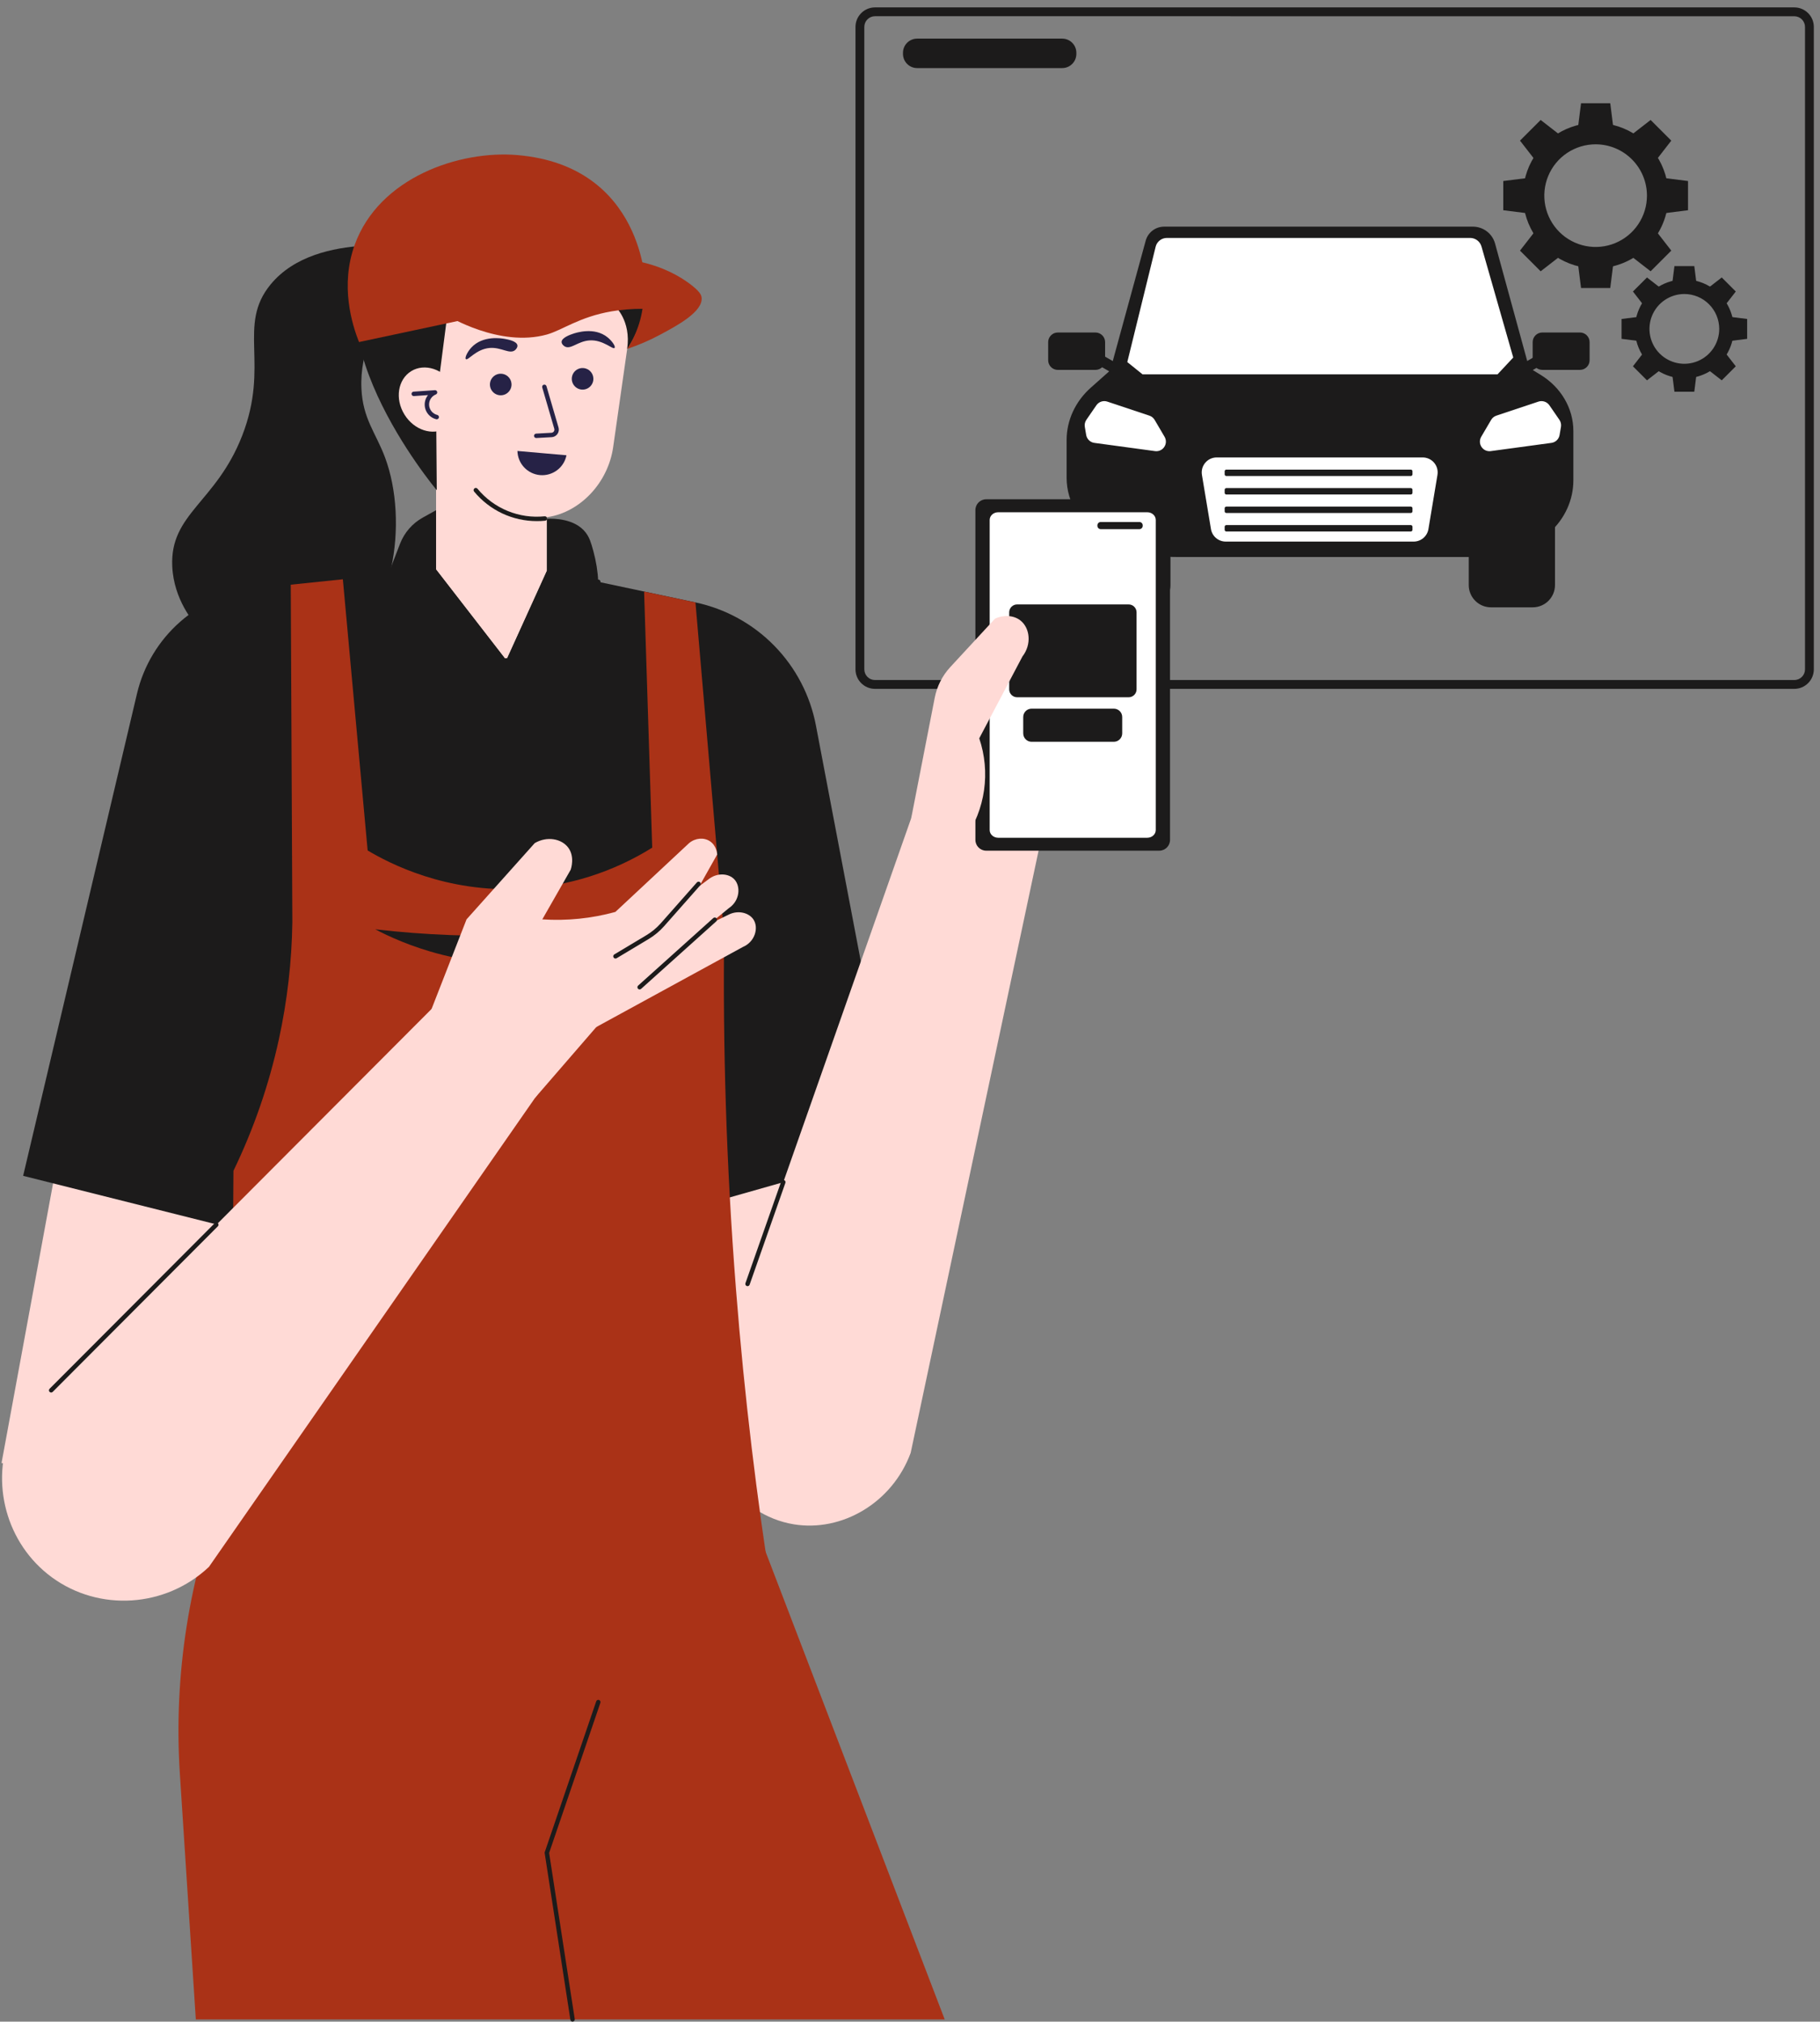 <svg xmlns="http://www.w3.org/2000/svg" width="226" height="251" viewBox="0 0 226 251" fill="none"><rect x="0" y="0" width="226" height="251" fill="#808080" stroke="none"/><g id="Online car service"><path id="Vector" d="M45.116 30.509C41.403 30.752 36.55 31.722 33.591 35.33C29.418 40.417 33.535 45.222 30.064 54.113C26.828 62.397 21.096 63.754 21.389 70.298C21.575 74.455 24.04 77.284 24.654 77.969C28.802 82.598 36.334 83.933 41.352 81.394C48.985 77.529 50.76 64.725 47.82 56.818C46.679 53.746 45.051 52.023 44.88 48.233C44.67 43.596 46.817 39.715 48.644 37.179C47.466 34.958 46.29 32.734 45.116 30.509Z" fill="#1C1B1B"></path><path id="Vector_2" d="M222.812 85.526H108.652C108.01 85.525 107.395 85.27 106.941 84.816C106.487 84.362 106.232 83.747 106.231 83.105V3.343C106.231 2.701 106.486 2.084 106.94 1.63C107.394 1.175 108.01 0.919 108.652 0.918H222.812C223.454 0.919 224.069 1.174 224.523 1.628C224.977 2.082 225.233 2.697 225.234 3.339V83.105C225.233 83.747 224.978 84.362 224.523 84.816C224.069 85.27 223.454 85.525 222.812 85.526ZM108.652 2.014C108.301 2.015 107.964 2.154 107.716 2.403C107.468 2.651 107.328 2.988 107.327 3.339V83.105C107.328 83.456 107.468 83.793 107.716 84.041C107.964 84.29 108.301 84.429 108.652 84.43H222.812C223.163 84.429 223.5 84.29 223.748 84.041C223.997 83.793 224.137 83.456 224.138 83.105V3.343C224.137 2.992 223.997 2.655 223.748 2.407C223.5 2.159 223.163 2.019 222.812 2.019L108.652 2.014Z" fill="#1C1B1B"></path><path id="Vector_3" d="M142.573 61.569H137.394C135.866 61.569 134.628 62.808 134.628 64.335V72.638C134.628 74.166 135.866 75.404 137.394 75.404H142.573C144.1 75.404 145.339 74.166 145.339 72.638V64.335C145.339 62.808 144.1 61.569 142.573 61.569Z" fill="#1C1B1B"></path><path id="Vector_4" d="M190.326 61.569H185.148C183.62 61.569 182.382 62.808 182.382 64.335V72.638C182.382 74.166 183.62 75.404 185.148 75.404H190.326C191.854 75.404 193.093 74.166 193.093 72.638V64.335C193.093 62.808 191.854 61.569 190.326 61.569Z" fill="#1C1B1B"></path><path id="Vector_5" d="M141.225 42.996L135.448 48.135C133.53 49.84 132.447 52.188 132.447 54.643V59.301C132.447 62.359 134.178 65.192 137.012 66.788C139.809 68.346 142.958 69.162 146.16 69.155H185.247C187.692 69.17 190.054 68.269 191.868 66.629L192.482 66.064C194.334 64.36 195.374 62.048 195.374 59.637V53.513C195.374 50.709 193.848 48.091 191.309 46.54L185.509 42.996H141.225Z" fill="#1C1B1B"></path><path id="Vector_6" d="M190.902 49.414H136.924L142.267 29.885C142.404 29.384 142.701 28.942 143.114 28.627C143.527 28.311 144.031 28.141 144.551 28.141H182.911C183.534 28.142 184.139 28.348 184.634 28.727C185.129 29.105 185.486 29.636 185.651 30.237L190.902 49.414Z" fill="#1C1B1B"></path><path id="Vector_7" d="M136.029 41.282H131.356C130.694 41.282 130.157 41.819 130.157 42.481V44.726C130.157 45.388 130.694 45.925 131.356 45.925H136.029C136.691 45.925 137.228 45.388 137.228 44.726V42.481C137.228 41.819 136.691 41.282 136.029 41.282Z" fill="#1C1B1B"></path><path id="Vector_8" d="M140.901 46.393L136.77 44.019L136.11 45.167L140.241 47.541L140.901 46.393Z" fill="#1C1B1B"></path><path id="Vector_9" d="M191.519 45.923H196.192C196.854 45.923 197.391 45.387 197.391 44.725V42.479C197.391 41.817 196.854 41.281 196.192 41.281H191.519C190.857 41.281 190.32 41.817 190.32 42.479V44.725C190.32 45.387 190.857 45.923 191.519 45.923Z" fill="#1C1B1B"></path><path id="Vector_10" d="M187.96 47.313L192.072 44.938L191.413 43.796L187.3 46.17L187.96 47.313Z" fill="#1C1B1B"></path><path id="Vector_11" d="M143.503 30.632L139.983 44.953L141.877 46.478H185.955L187.909 44.389L183.965 30.605C183.877 30.298 183.692 30.029 183.438 29.837C183.183 29.645 182.873 29.541 182.555 29.541H144.893C144.573 29.542 144.262 29.649 144.01 29.847C143.758 30.044 143.579 30.321 143.503 30.632Z" fill="white"></path><path id="Vector_12" d="M144.61 54.227L143.377 52.128C143.231 51.881 143.001 51.696 142.729 51.605L137.501 49.861C137.257 49.779 136.992 49.779 136.748 49.861C136.504 49.943 136.293 50.102 136.146 50.314L134.901 52.121C134.726 52.376 134.657 52.689 134.708 52.994L134.878 54.005C134.92 54.255 135.041 54.485 135.224 54.661C135.406 54.838 135.64 54.952 135.892 54.986L143.427 56.008C143.603 56.032 143.783 56.016 143.952 55.961C144.122 55.907 144.277 55.814 144.406 55.691C144.601 55.506 144.727 55.261 144.765 54.995C144.802 54.729 144.747 54.458 144.61 54.227Z" fill="white"></path><path id="Vector_13" d="M183.931 54.227L185.164 52.128C185.31 51.881 185.54 51.695 185.812 51.605L191.04 49.861C191.285 49.78 191.549 49.78 191.793 49.862C192.038 49.944 192.249 50.102 192.395 50.314L193.639 52.121C193.815 52.376 193.884 52.689 193.834 52.994L193.662 54.005C193.62 54.255 193.5 54.485 193.317 54.662C193.135 54.838 192.901 54.952 192.65 54.986L185.115 56.008C184.938 56.032 184.759 56.016 184.589 55.962C184.419 55.907 184.264 55.814 184.135 55.691C183.941 55.506 183.815 55.261 183.778 54.995C183.741 54.729 183.795 54.458 183.931 54.227Z" fill="white"></path><path id="Vector_14" d="M175.543 67.24H152.205C151.765 67.24 151.34 67.084 151.004 66.8C150.668 66.516 150.444 66.122 150.372 65.688L149.25 58.958C149.206 58.691 149.22 58.419 149.291 58.158C149.363 57.898 149.491 57.657 149.665 57.451C149.839 57.245 150.057 57.079 150.301 56.965C150.546 56.852 150.813 56.793 151.083 56.793H176.665C176.935 56.793 177.202 56.852 177.446 56.965C177.691 57.079 177.908 57.245 178.083 57.451C178.257 57.657 178.385 57.898 178.457 58.158C178.528 58.419 178.542 58.691 178.498 58.958L177.376 65.688C177.304 66.122 177.08 66.516 176.744 66.8C176.408 67.084 175.983 67.24 175.543 67.24Z" fill="white"></path><path id="Vector_15" d="M175.191 58.305H152.277C152.165 58.305 152.073 58.397 152.073 58.509V58.893C152.073 59.006 152.165 59.097 152.277 59.097H175.191C175.303 59.097 175.395 59.006 175.395 58.893V58.509C175.395 58.397 175.303 58.305 175.191 58.305Z" fill="#1C1B1B"></path><path id="Vector_16" d="M175.191 60.601H152.277C152.165 60.601 152.073 60.693 152.073 60.805V61.189C152.073 61.301 152.165 61.393 152.277 61.393H175.191C175.303 61.393 175.395 61.301 175.395 61.189V60.805C175.395 60.693 175.303 60.601 175.191 60.601Z" fill="#1C1B1B"></path><path id="Vector_17" d="M175.191 62.897H152.277C152.165 62.897 152.073 62.988 152.073 63.101V63.485C152.073 63.597 152.165 63.689 152.277 63.689H175.191C175.303 63.689 175.395 63.597 175.395 63.485V63.101C175.395 62.988 175.303 62.897 175.191 62.897Z" fill="#1C1B1B"></path><path id="Vector_18" d="M175.191 65.193H152.277C152.165 65.193 152.073 65.284 152.073 65.397V65.781C152.073 65.893 152.165 65.985 152.277 65.985H175.191C175.303 65.985 175.395 65.893 175.395 65.781V65.397C175.395 65.284 175.303 65.193 175.191 65.193Z" fill="#1C1B1B"></path><path id="Vector_19" d="M131.897 4.794H113.889C112.917 4.794 112.129 5.582 112.129 6.554V6.693C112.129 7.665 112.917 8.453 113.889 8.453H131.897C132.869 8.453 133.657 7.665 133.657 6.693V6.554C133.657 5.582 132.869 4.794 131.897 4.794Z" fill="#1C1B1B"></path><path id="Vector_20" d="M198.141 33.323C196.354 33.322 194.608 32.791 193.124 31.797C191.639 30.804 190.482 29.393 189.799 27.742C189.116 26.092 188.937 24.276 189.286 22.524C189.635 20.772 190.495 19.163 191.759 17.9C193.022 16.637 194.631 15.776 196.383 15.427C198.135 15.079 199.951 15.257 201.602 15.94C203.253 16.623 204.664 17.78 205.657 19.264C206.65 20.749 207.181 22.495 207.183 24.281C207.183 26.679 206.23 28.979 204.534 30.675C202.839 32.37 200.539 33.323 198.141 33.323ZM198.141 17.917C196.88 17.916 195.648 18.29 194.599 18.99C193.551 19.69 192.734 20.686 192.251 21.85C191.769 23.015 191.643 24.296 191.888 25.532C192.134 26.769 192.741 27.904 193.633 28.796C194.524 29.687 195.66 30.294 196.896 30.54C198.133 30.786 199.414 30.66 200.579 30.177C201.743 29.695 202.739 28.878 203.439 27.829C204.139 26.781 204.513 25.549 204.512 24.288C204.511 22.599 203.839 20.979 202.644 19.785C201.45 18.59 199.83 17.918 198.141 17.917Z" fill="#1C1B1B"></path><path id="Vector_21" d="M200.381 16.197H195.901L196.327 12.817H199.955L200.381 16.197Z" fill="#1C1B1B"></path><path id="Vector_22" d="M195.901 32.379H200.381L199.955 35.758H196.327L195.901 32.379Z" fill="#1C1B1B"></path><path id="Vector_23" d="M206.232 26.528V22.05L209.612 22.474V26.102L206.232 26.528Z" fill="#1C1B1B"></path><path id="Vector_24" d="M190.05 22.05V26.528L186.67 26.102V22.474L190.05 22.05Z" fill="#1C1B1B"></path><path id="Vector_25" d="M202.277 31.593L205.445 28.425L207.534 31.116L204.968 33.682L202.277 31.593Z" fill="#1C1B1B"></path><path id="Vector_26" d="M194.004 16.984L190.836 20.151L188.747 17.46L191.313 14.895L194.004 16.984Z" fill="#1C1B1B"></path><path id="Vector_27" d="M205.445 20.151L202.277 16.984L204.968 14.895L207.534 17.46L205.445 20.151Z" fill="#1C1B1B"></path><path id="Vector_28" d="M190.836 28.425L194.004 31.593L191.313 33.682L188.747 31.116L190.836 28.425Z" fill="#1C1B1B"></path><path id="Vector_29" d="M209.155 46.976C207.941 46.976 206.753 46.615 205.743 45.941C204.733 45.266 203.946 44.307 203.481 43.184C203.016 42.062 202.895 40.828 203.132 39.636C203.369 38.445 203.954 37.35 204.813 36.492C205.671 35.633 206.766 35.048 207.957 34.811C209.149 34.574 210.383 34.696 211.506 35.16C212.628 35.625 213.587 36.412 214.262 37.422C214.937 38.432 215.297 39.62 215.297 40.834C215.295 42.462 214.648 44.024 213.496 45.175C212.345 46.326 210.784 46.974 209.155 46.976ZM209.155 36.503C208.299 36.503 207.461 36.757 206.749 37.233C206.036 37.709 205.481 38.385 205.153 39.177C204.825 39.968 204.74 40.839 204.907 41.679C205.074 42.52 205.486 43.291 206.092 43.897C206.698 44.503 207.47 44.916 208.31 45.083C209.151 45.25 210.022 45.164 210.813 44.836C211.605 44.508 212.281 43.953 212.757 43.241C213.233 42.529 213.487 41.691 213.487 40.834C213.486 39.686 213.029 38.585 212.217 37.773C211.405 36.961 210.304 36.504 209.155 36.503Z" fill="#1C1B1B"></path><path id="Vector_30" d="M210.679 35.334H207.634L207.923 33.037H210.39L210.679 35.334Z" fill="#1C1B1B"></path><path id="Vector_31" d="M207.634 46.334H210.679L210.39 48.633H207.923L207.634 46.334Z" fill="#1C1B1B"></path><path id="Vector_32" d="M214.656 42.358V39.312L216.954 39.602V42.069L214.656 42.358Z" fill="#1C1B1B"></path><path id="Vector_33" d="M203.655 39.312V42.358L201.357 42.069V39.602L203.655 39.312Z" fill="#1C1B1B"></path><path id="Vector_34" d="M211.969 45.8L214.121 43.647L215.542 45.477L213.798 47.221L211.969 45.8Z" fill="#1C1B1B"></path><path id="Vector_35" d="M206.343 35.87L204.191 38.022L202.771 36.193L204.515 34.449L206.343 35.87Z" fill="#1C1B1B"></path><path id="Vector_36" d="M214.121 38.022L211.969 35.87L213.798 34.449L215.542 36.193L214.121 38.022Z" fill="#1C1B1B"></path><path id="Vector_37" d="M204.191 43.647L206.343 45.8L204.515 47.221L202.771 45.477L204.191 43.647Z" fill="#1C1B1B"></path><path id="Vector_38" d="M67.913 49.894H54.15V76.043H67.913V49.894Z" fill="#FFDAD6"></path><path id="Vector_39" d="M78.114 39.276C77.936 36.674 77.115 34.156 75.725 31.948C74.335 29.74 72.419 27.911 70.149 26.625C67.879 25.339 65.326 24.636 62.717 24.578C60.109 24.521 57.527 25.111 55.202 26.296C52.878 27.481 50.884 29.224 49.398 31.368C47.912 33.513 46.981 35.992 46.688 38.585C46.396 41.177 46.751 43.802 47.721 46.224C48.691 48.645 50.247 50.789 52.248 52.462C52.659 53.227 53.059 53.895 53.422 54.462C55.557 57.799 59.374 63.768 65.411 64.267C65.722 64.293 66.021 64.298 66.314 64.296C66.882 64.317 67.451 64.284 68.013 64.2C72.046 63.582 75.508 59.953 76.143 55.498L77.881 43.321C78.132 41.988 78.21 40.629 78.114 39.276Z" fill="#FFDAD6"></path><path id="Vector_40" d="M66.593 54.384C66.557 54.385 66.521 54.379 66.488 54.366C66.454 54.353 66.423 54.334 66.397 54.309C66.371 54.285 66.35 54.255 66.335 54.222C66.321 54.189 66.313 54.154 66.312 54.118C66.311 54.082 66.317 54.046 66.33 54.012C66.343 53.979 66.362 53.948 66.387 53.922C66.411 53.896 66.441 53.875 66.474 53.86C66.507 53.845 66.542 53.837 66.578 53.836L68.475 53.731C68.534 53.727 68.591 53.711 68.643 53.682C68.694 53.654 68.739 53.614 68.773 53.566C68.807 53.518 68.829 53.463 68.839 53.404C68.849 53.346 68.845 53.286 68.829 53.229L67.333 48.103C67.323 48.069 67.32 48.032 67.324 47.997C67.328 47.961 67.338 47.926 67.356 47.895C67.373 47.863 67.396 47.835 67.424 47.813C67.453 47.79 67.485 47.773 67.519 47.763C67.554 47.753 67.59 47.75 67.626 47.754C67.662 47.758 67.696 47.769 67.728 47.786C67.759 47.803 67.787 47.827 67.81 47.855C67.832 47.883 67.849 47.915 67.859 47.95L69.355 53.076C69.395 53.212 69.403 53.355 69.38 53.494C69.356 53.634 69.302 53.766 69.22 53.882C69.139 53.997 69.032 54.093 68.908 54.161C68.784 54.23 68.647 54.27 68.506 54.277L66.61 54.383L66.593 54.384Z" fill="#262246"></path><path id="Vector_41" d="M72.25 45.695C71.985 45.713 71.732 45.81 71.522 45.972C71.312 46.134 71.156 46.355 71.071 46.607C70.987 46.858 70.979 47.129 71.049 47.385C71.119 47.641 71.263 47.87 71.463 48.044C71.663 48.218 71.91 48.329 72.173 48.363C72.436 48.397 72.704 48.351 72.941 48.233C73.178 48.115 73.376 47.929 73.507 47.699C73.639 47.469 73.7 47.205 73.681 46.94C73.669 46.764 73.622 46.593 73.544 46.435C73.465 46.277 73.356 46.136 73.223 46.021C73.091 45.905 72.936 45.817 72.769 45.761C72.602 45.705 72.425 45.682 72.25 45.695Z" fill="#262246"></path><path id="Vector_42" d="M62.084 46.4C61.82 46.419 61.567 46.515 61.357 46.678C61.147 46.84 60.99 47.061 60.906 47.312C60.822 47.564 60.814 47.835 60.884 48.091C60.954 48.347 61.098 48.576 61.298 48.75C61.498 48.924 61.745 49.035 62.008 49.069C62.271 49.102 62.539 49.057 62.776 48.939C63.013 48.821 63.21 48.635 63.342 48.404C63.474 48.174 63.535 47.91 63.516 47.646C63.504 47.47 63.458 47.298 63.379 47.14C63.301 46.982 63.192 46.842 63.059 46.726C62.926 46.61 62.771 46.522 62.604 46.466C62.437 46.41 62.26 46.388 62.084 46.4Z" fill="#262246"></path><path id="Vector_43" d="M62.7 42.081C62.307 42.011 59.96 41.597 58.521 43.16C58.035 43.691 57.684 44.426 57.849 44.585C58.098 44.826 59.097 43.341 60.801 43.201C62.271 43.082 63.298 44.042 63.975 43.455C63.988 43.444 64.297 43.167 64.249 42.868C64.162 42.341 63.033 42.138 62.7 42.081Z" fill="#262246"></path><path id="Vector_44" d="M75.441 41.88C73.797 40.551 71.527 41.314 71.147 41.441C70.827 41.549 69.742 41.921 69.736 42.454C69.736 42.758 70.08 42.984 70.095 42.993C70.85 43.471 71.723 42.367 73.194 42.264C74.9 42.145 76.111 43.463 76.32 43.188C76.46 43.004 76.001 42.329 75.441 41.88Z" fill="#262246"></path><path id="Vector_45" d="M66.667 64.698C65.179 64.701 63.708 64.373 62.361 63.74C61.014 63.106 59.824 62.182 58.876 61.034C58.852 61.006 58.834 60.974 58.822 60.939C58.811 60.905 58.806 60.868 58.809 60.831C58.812 60.795 58.823 60.76 58.84 60.727C58.856 60.695 58.88 60.666 58.908 60.642C58.936 60.619 58.969 60.602 59.004 60.591C59.039 60.581 59.075 60.577 59.112 60.581C59.148 60.585 59.184 60.596 59.215 60.614C59.248 60.632 59.276 60.656 59.298 60.684C60.299 61.897 61.584 62.843 63.038 63.439C64.493 64.035 66.072 64.263 67.636 64.101C67.709 64.094 67.781 64.115 67.838 64.162C67.895 64.208 67.931 64.274 67.938 64.347C67.945 64.42 67.924 64.492 67.878 64.549C67.832 64.606 67.765 64.642 67.692 64.649C67.352 64.683 67.01 64.7 66.667 64.698Z" fill="#1C1B1B"></path><path id="Vector_46" d="M36.936 161.726L28.044 184.113C23.487 195.592 21.537 207.94 22.337 220.264L24.315 250.722H117.31C105.42 219.682 94.013 189.902 83.088 161.382L36.936 161.726Z" fill="#AA3217"></path><path id="Vector_47" d="M62.885 69.816L35.012 73.83C30.536 74.475 26.375 76.508 23.115 79.642C19.856 82.776 17.662 86.854 16.842 91.301L0.189 181.652L23.629 183.769L43.59 97.693L62.885 69.816Z" fill="#FFDAD6"></path><path id="Vector_48" d="M62.885 69.816L82.506 74.543C87.324 75.704 91.688 78.272 95.041 81.921C98.395 85.57 100.587 90.134 101.338 95.033C105.365 121.252 109.392 147.472 113.419 173.692L87.769 177.777L77.274 99.456L62.885 69.816Z" fill="#FFDAD6"></path><path id="Vector_49" d="M23.939 81.028L62.884 69.816L93.9 84.21L87.538 188.051L31.18 189.109C28.767 153.081 26.353 117.055 23.939 81.028Z" fill="#1C1B1B"></path><path id="Vector_50" d="M62.884 69.816L31.903 73.026C28.369 73.394 25.037 74.852 22.369 77.198C19.701 79.544 17.828 82.661 17.011 86.119L2.874 145.985L31.318 153.128C35.683 135.754 40.048 118.38 44.415 101.006L62.884 69.816Z" fill="#1C1B1B"></path><path id="Vector_51" d="M62.885 69.816L86.36 74.793C90.08 75.582 93.484 77.452 96.145 80.169C98.806 82.886 100.605 86.328 101.316 90.064L111.351 142.779L87.119 149.656L81.452 97.563L62.885 69.816Z" fill="#1C1B1B"></path><path id="Vector_52" d="M115.073 96.106L87.857 173.54C86.588 181.104 91.674 188.105 98.543 189.246C104.535 190.242 110.799 186.588 113.085 180.376C118.55 154.637 124.018 128.899 129.488 103.161L115.073 96.106Z" fill="#FFDAD6"></path><path id="Vector_53" d="M54.15 70.721C57.057 74.476 59.965 78.23 62.873 81.983L67.912 70.886L62.179 66.112L54.15 70.721Z" fill="#FFDAD6"></path><path id="Vector_54" d="M54.15 63.345L52.505 64.257C51.207 64.978 50.203 66.132 49.67 67.519L48.198 71.333L56.944 94.648L62.872 81.977L54.15 70.715V63.345Z" fill="#1C1B1B"></path><path id="Vector_55" d="M67.911 64.403V70.882L62.872 81.979L67.856 91.745L74.295 72.237C74.228 70.961 74.026 69.696 73.692 68.463C73.403 67.394 73.198 66.725 72.722 66.111C71.377 64.37 68.747 64.37 67.911 64.403Z" fill="#1C1B1B"></path><path id="Vector_56" d="M95.874 197.971C94.017 186.231 92.449 173.566 91.391 160.064C90.158 144.355 89.762 129.636 89.921 116.089C88.734 102.326 87.546 88.562 86.359 74.798L79.982 73.446C80.317 84.043 80.653 94.641 80.991 105.24C76.136 108.272 70.594 110.03 64.879 110.352C55.36 110.868 48.335 107.183 45.652 105.59C44.626 94.367 43.6 83.144 42.575 71.921L36.105 72.592L36.303 114.497C36.232 119.391 35.671 124.266 34.628 129.049C33.396 134.689 31.503 140.164 28.988 145.36L28.63 198.718L95.874 197.971Z" fill="#AA3217"></path><path id="Vector_57" d="M56.283 122.569L1.483 177.503C-1.308 184.058 0.787 191.697 6.448 195.836C12.312 200.124 20.567 199.607 25.942 194.54L68.63 133.158L56.283 122.569Z" fill="#FFDAD6"></path><path id="Vector_58" d="M71.102 250.996C71.036 250.997 70.972 250.974 70.921 250.931C70.871 250.888 70.838 250.828 70.828 250.763L67.637 230.077C67.629 230.031 67.633 229.984 67.648 229.94L74.031 211.243C74.041 211.207 74.058 211.174 74.082 211.145C74.105 211.116 74.134 211.092 74.167 211.075C74.2 211.058 74.236 211.047 74.273 211.044C74.31 211.041 74.348 211.046 74.383 211.058C74.418 211.07 74.451 211.089 74.478 211.114C74.506 211.139 74.528 211.17 74.544 211.203C74.559 211.237 74.568 211.274 74.568 211.311C74.569 211.348 74.562 211.385 74.549 211.42L68.188 230.051L71.369 250.675C71.374 250.711 71.373 250.747 71.365 250.783C71.356 250.818 71.341 250.851 71.32 250.88C71.298 250.909 71.272 250.934 71.241 250.952C71.21 250.971 71.176 250.984 71.14 250.989L71.102 250.996Z" fill="#1C1B1B"></path><path id="Vector_59" d="M46.596 115.379C52.779 116.094 59.008 116.33 65.228 116.085C71.028 115.855 76.805 115.206 82.512 114.144C78.329 116.784 73.644 118.526 68.753 119.259C58.082 120.834 49.733 117.019 46.596 115.379Z" fill="#1C1B1B"></path><path id="Vector_60" d="M54.15 49.893C54.611 46.322 55.073 42.75 55.536 39.179C55.536 39.179 59.62 32.177 66.595 30.713C66.595 30.713 66.006 39.708 76.345 38.004C76.345 38.004 78.391 39.755 77.881 43.32C80.909 38.789 80.914 33.165 78.043 29.42C75.414 25.988 71.356 25.414 70.399 25.303C70.399 25.303 58.639 18.542 47.703 29.302C36.766 40.061 54.236 60.86 54.236 60.86L54.15 49.893Z" fill="#1C1B1B"></path><path id="Vector_61" d="M56.245 47.755C55.046 45.807 52.725 45.058 51.062 46.081C49.399 47.104 49.019 49.514 50.22 51.462C51.42 53.41 53.738 54.16 55.402 53.136C57.067 52.113 57.444 49.703 56.245 47.755Z" fill="#FFDAD6"></path><path id="Vector_62" d="M54.236 52.057C54.212 52.057 54.189 52.054 54.166 52.049C53.86 51.974 53.578 51.822 53.345 51.609C53.113 51.396 52.938 51.128 52.836 50.83C52.735 50.531 52.71 50.212 52.764 49.902C52.819 49.591 52.95 49.299 53.147 49.053L51.395 49.175C51.322 49.18 51.25 49.155 51.196 49.108C51.141 49.06 51.107 48.992 51.102 48.919C51.097 48.846 51.121 48.775 51.169 48.72C51.217 48.665 51.285 48.632 51.358 48.627L54.002 48.443C54.067 48.438 54.131 48.457 54.184 48.495C54.236 48.533 54.274 48.589 54.289 48.653C54.304 48.716 54.296 48.782 54.267 48.84C54.237 48.898 54.188 48.944 54.128 48.969C53.863 49.074 53.639 49.261 53.488 49.501C53.336 49.742 53.265 50.025 53.285 50.309C53.304 50.592 53.414 50.862 53.597 51.08C53.78 51.298 54.028 51.451 54.305 51.519C54.368 51.536 54.424 51.576 54.461 51.631C54.497 51.686 54.513 51.753 54.505 51.818C54.496 51.884 54.464 51.944 54.414 51.988C54.365 52.032 54.301 52.057 54.235 52.057H54.236Z" fill="#262246"></path><path id="Vector_63" d="M44.58 42.468L57.808 39.649C57.808 39.649 68.694 31.771 80.159 35.539C80.159 35.539 79.981 20.607 64.254 19.254C57.064 18.636 47.07 22.028 44.047 30.391C42.22 35.452 43.705 40.259 44.58 42.468Z" fill="#AA3217"></path><path id="Vector_64" d="M55.536 39.18C55.536 39.18 62.015 43.178 67.911 41.532C69.802 41.004 71.939 39.34 75.946 38.655C77.213 38.439 78.497 38.334 79.782 38.34C79.691 38.951 79.553 39.555 79.371 40.145C79.026 41.266 78.526 42.334 77.886 43.317C79.276 42.853 80.624 42.274 81.917 41.584C84.034 40.455 87.319 38.707 87.123 36.941C87.093 36.667 86.956 36.192 85.573 35.178C84.407 34.323 82.385 33.109 79.34 32.472C79.336 32.477 64.638 30.227 55.536 39.18Z" fill="#AA3217"></path><path id="Vector_65" d="M58.343 91.939C58.292 91.939 58.242 91.924 58.199 91.897C58.156 91.871 58.121 91.832 58.098 91.786L47.96 71.461C47.942 71.428 47.93 71.393 47.926 71.356C47.921 71.319 47.925 71.281 47.935 71.245C47.946 71.21 47.964 71.177 47.988 71.148C48.012 71.119 48.042 71.096 48.075 71.079C48.108 71.063 48.145 71.053 48.182 71.051C48.219 71.049 48.257 71.054 48.291 71.067C48.327 71.079 48.359 71.099 48.386 71.125C48.413 71.15 48.434 71.181 48.449 71.216L58.341 91.034L62.63 81.867C62.65 81.824 62.681 81.787 62.719 81.76C62.757 81.733 62.801 81.716 62.848 81.711C62.895 81.705 62.942 81.712 62.985 81.731C63.028 81.749 63.066 81.778 63.095 81.815L69.012 89.389L74.031 72.155C74.052 72.085 74.099 72.027 74.163 71.992C74.226 71.957 74.301 71.949 74.371 71.969C74.441 71.989 74.5 72.037 74.535 72.1C74.57 72.164 74.578 72.239 74.557 72.309L69.382 90.056C69.367 90.104 69.34 90.148 69.303 90.181C69.266 90.215 69.22 90.238 69.17 90.248C69.121 90.257 69.07 90.253 69.023 90.235C68.976 90.218 68.934 90.188 68.903 90.148L62.932 82.504L58.591 91.78C58.57 91.826 58.535 91.866 58.492 91.894C58.449 91.922 58.399 91.938 58.348 91.939H58.343Z" fill="#1C1B1B"></path><path id="Vector_66" d="M28.793 141.362C28.723 141.362 28.655 141.334 28.604 141.286C28.553 141.237 28.522 141.17 28.519 141.1L26.579 97.399C26.576 97.326 26.602 97.256 26.651 97.202C26.7 97.149 26.769 97.117 26.841 97.114C26.913 97.111 26.984 97.137 27.037 97.186C27.09 97.234 27.122 97.302 27.126 97.374L29.067 141.075C29.07 141.148 29.044 141.218 28.995 141.272C28.946 141.325 28.878 141.357 28.806 141.36L28.793 141.362Z" fill="#1C1B1B"></path><path id="Vector_67" d="M64.253 55.99L70.344 56.524C70.196 57.267 69.778 57.929 69.172 58.383C68.566 58.837 67.814 59.052 67.059 58.986C66.305 58.919 65.601 58.577 65.083 58.024C64.565 57.471 64.27 56.747 64.253 55.99Z" fill="#262246"></path><path id="Vector_68" d="M6.351 172.888C6.278 172.888 6.209 172.859 6.158 172.808C6.132 172.783 6.112 172.753 6.098 172.72C6.084 172.686 6.077 172.651 6.077 172.615C6.077 172.579 6.084 172.543 6.098 172.51C6.112 172.476 6.132 172.446 6.158 172.421L26.665 151.863C26.716 151.812 26.786 151.783 26.859 151.783C26.932 151.783 27.001 151.812 27.053 151.863C27.104 151.915 27.133 151.985 27.133 152.057C27.133 152.13 27.104 152.2 27.053 152.251L6.545 172.808C6.52 172.834 6.489 172.854 6.456 172.868C6.422 172.881 6.387 172.888 6.351 172.888Z" fill="#1C1B1B"></path><path id="Vector_69" d="M52.994 126.794L57.933 114.144L66.4 104.677C67.923 103.784 69.725 104.12 70.56 105.236C71.396 106.353 70.916 107.832 70.868 107.976L67.341 114.144C70.396 114.346 73.463 114.034 76.414 113.22L85.569 104.677C86.343 104.029 87.404 103.947 88.155 104.443C88.977 104.991 89.05 105.971 89.057 106.087C86.876 109.968 84.694 113.849 82.511 117.731L66.42 136.324L52.994 126.794Z" fill="#FFDAD6"></path><path id="Vector_70" d="M73.899 119.618L88.129 109.057C89.179 108.327 90.513 108.457 91.186 109.175C92.008 110.054 91.871 111.846 90.501 112.753L73.325 126.792L73.899 119.618Z" fill="#FFDAD6"></path><path id="Vector_71" d="M74.658 121.26L90.591 113.504C91.757 112.979 93.045 113.353 93.574 114.182C94.223 115.2 93.755 116.934 92.241 117.574L72.77 128.207L74.658 121.26Z" fill="#FFDAD6"></path><path id="Vector_72" d="M76.426 119.007C76.378 119.006 76.331 118.994 76.29 118.97C76.248 118.945 76.214 118.911 76.19 118.87C76.153 118.807 76.142 118.733 76.16 118.662C76.177 118.592 76.222 118.532 76.285 118.494L80.258 116.115C80.931 115.712 81.538 115.209 82.059 114.623L86.539 109.554C86.563 109.527 86.592 109.505 86.624 109.489C86.656 109.473 86.692 109.464 86.728 109.462C86.763 109.46 86.799 109.465 86.834 109.476C86.868 109.488 86.899 109.506 86.926 109.53C86.953 109.554 86.975 109.583 86.991 109.615C87.007 109.648 87.016 109.683 87.018 109.719C87.02 109.755 87.016 109.791 87.004 109.825C86.992 109.859 86.974 109.89 86.95 109.917L82.47 114.986C81.912 115.617 81.261 116.158 80.538 116.591L76.565 118.971C76.523 118.995 76.475 119.007 76.426 119.007Z" fill="#1C1B1B"></path><path id="Vector_73" d="M79.425 122.843C79.387 122.843 79.349 122.835 79.314 122.819C79.278 122.804 79.247 122.781 79.221 122.752C79.197 122.726 79.178 122.694 79.166 122.66C79.154 122.626 79.149 122.59 79.151 122.554C79.153 122.518 79.162 122.483 79.177 122.45C79.193 122.418 79.215 122.389 79.242 122.365L88.575 113.981C88.63 113.932 88.701 113.907 88.774 113.912C88.847 113.916 88.915 113.949 88.964 114.003C89.012 114.058 89.037 114.129 89.033 114.202C89.029 114.275 88.996 114.343 88.941 114.392L79.607 122.776C79.557 122.82 79.492 122.843 79.425 122.843Z" fill="#1C1B1B"></path><path id="Vector_74" d="M143.952 61.987H122.459C121.721 61.987 121.122 62.586 121.122 63.324V104.279C121.122 105.017 121.721 105.616 122.459 105.616H143.952C144.69 105.616 145.289 105.017 145.289 104.279V63.324C145.289 62.586 144.69 61.987 143.952 61.987Z" fill="#1C1B1B"></path><path id="Vector_75" d="M122.893 103.053V64.558C122.893 64.03 123.364 63.599 123.945 63.599H142.466C143.047 63.599 143.517 64.026 143.517 64.558V103.053C143.517 103.58 143.047 104.012 142.466 104.012H123.945C123.364 104.008 122.893 103.58 122.893 103.053Z" fill="white"></path><path id="Vector_76" d="M138.306 87.981H128.104C127.527 87.981 127.059 88.448 127.059 89.026V91.05C127.059 91.628 127.527 92.096 128.104 92.096H138.306C138.884 92.096 139.352 91.628 139.352 91.05V89.026C139.352 88.448 138.884 87.981 138.306 87.981Z" fill="#1C1B1B"></path><path id="Vector_77" d="M141.487 64.809H136.682C136.455 64.809 136.271 64.993 136.271 65.22V65.284C136.271 65.511 136.455 65.695 136.682 65.695H141.487C141.714 65.695 141.898 65.511 141.898 65.284V65.22C141.898 64.993 141.714 64.809 141.487 64.809Z" fill="#1C1B1B"></path><path id="Vector_78" d="M92.825 159.682C92.794 159.682 92.764 159.677 92.735 159.667C92.701 159.655 92.669 159.637 92.642 159.613C92.615 159.589 92.594 159.56 92.578 159.527C92.562 159.495 92.553 159.459 92.551 159.423C92.549 159.388 92.554 159.352 92.566 159.318L97.006 146.687C97.017 146.652 97.035 146.619 97.059 146.591C97.083 146.563 97.112 146.54 97.145 146.524C97.178 146.508 97.214 146.498 97.251 146.496C97.287 146.493 97.324 146.498 97.359 146.511C97.394 146.523 97.425 146.542 97.453 146.567C97.48 146.592 97.501 146.622 97.517 146.655C97.532 146.688 97.54 146.725 97.542 146.761C97.543 146.798 97.536 146.835 97.523 146.869L93.084 159.498C93.065 159.552 93.03 159.599 92.984 159.631C92.938 159.664 92.882 159.682 92.825 159.682Z" fill="#1C1B1B"></path><path id="Vector_79" d="M140.152 75.044H126.3C125.757 75.044 125.317 75.484 125.317 76.026V85.586C125.317 86.128 125.757 86.568 126.3 86.568H140.152C140.694 86.568 141.134 86.128 141.134 85.586V76.026C141.134 75.484 140.694 75.044 140.152 75.044Z" fill="#1C1B1B"></path><path id="Vector_80" d="M113.154 101.567L116.072 86.627C116.35 85.205 117.017 83.888 118 82.824L123.553 76.813C124.649 76.306 125.898 76.382 126.728 77.048C127.894 77.981 128.135 79.992 126.963 81.505L121.599 91.668C122.299 93.739 122.503 95.944 122.195 98.108C121.887 100.272 121.077 102.333 119.828 104.126L113.154 101.567Z" fill="#FFDAD6"></path></g></svg>
